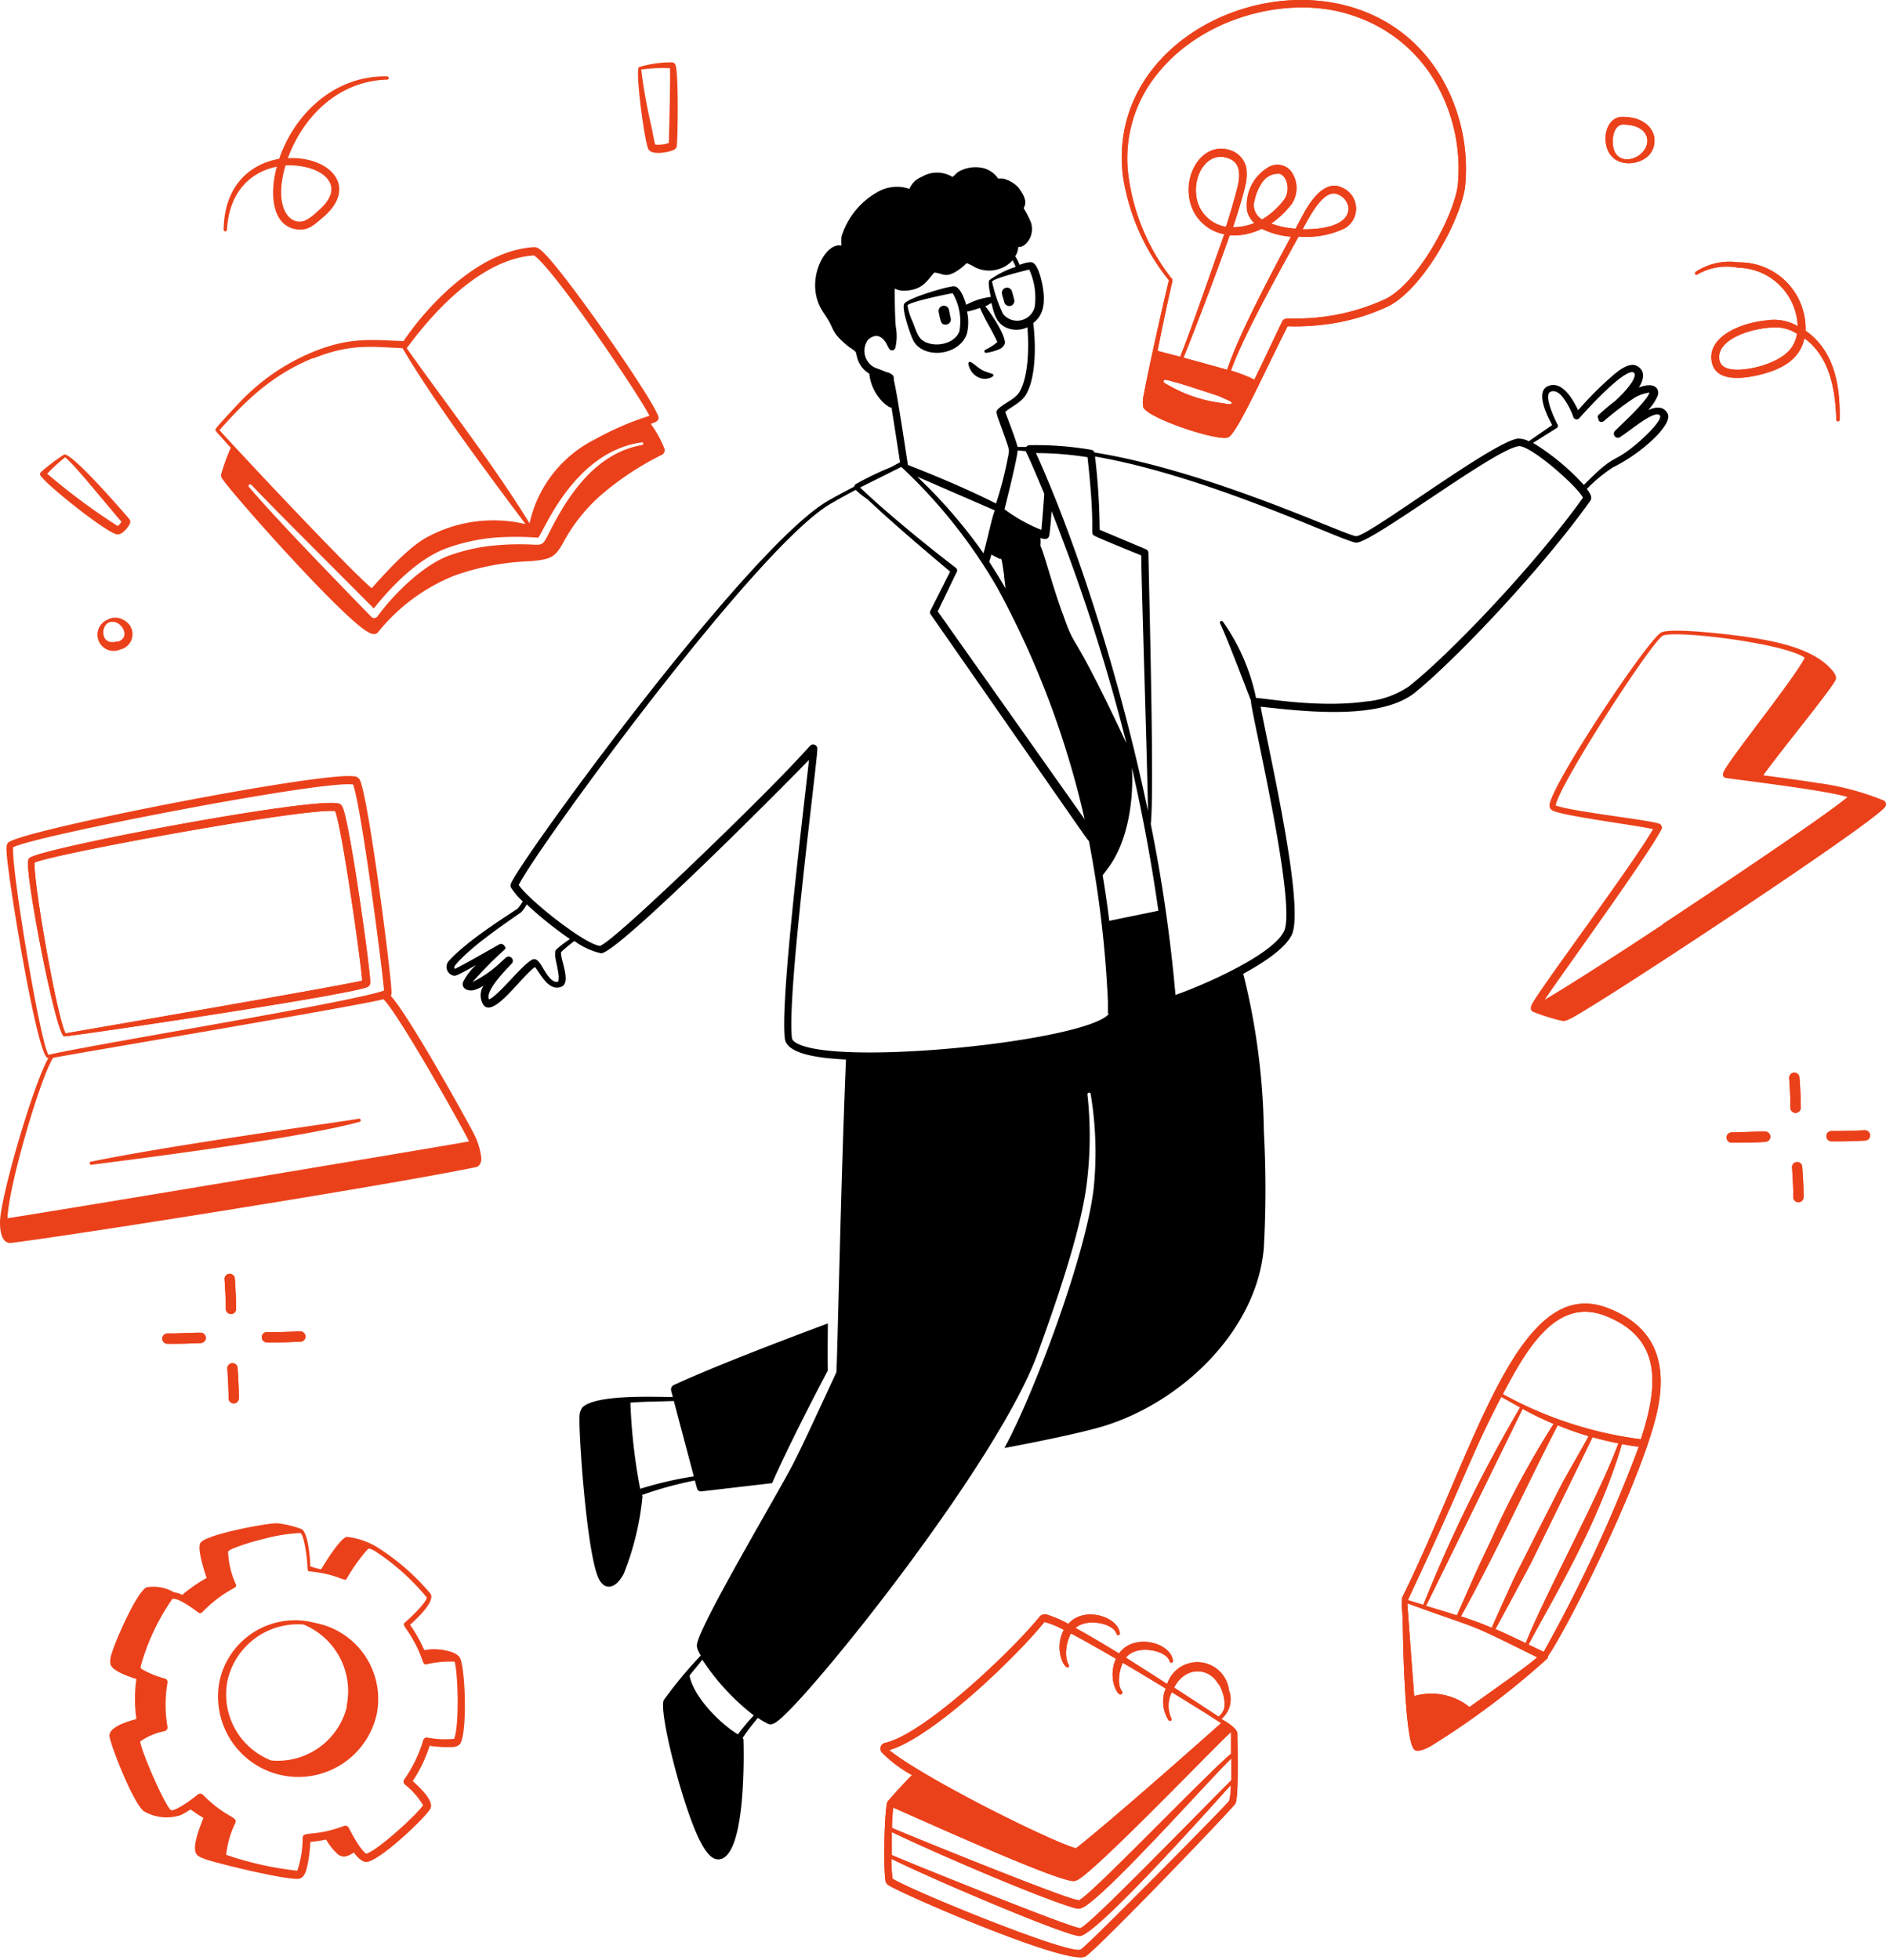 <svg xmlns="http://www.w3.org/2000/svg" width="595" height="618" fill="none"><path fill="#000" d="M202.614 471.416a118.208 118.208 0 0 1 16.605-4.549l.683 2.502a1.261 1.261 0 0 0 1.364.942l22.324-2.599c6.142-14.006 17.418-35.226 17.58-35.551-.162-5.296 0-9.748 0-14.817-12.77 4.744-36.394 13.745-48.742 19.497a1.591 1.591 0 0 0-.683 1.722s.228.812.52 1.982c-6.044 0-24.144-.877-28.498 3.25a5.062 5.062 0 0 0-.943 3.249c-.26 4.485 1.982 39.32 5.557 49.556 1.852 5.362 5.752 4.777 8.416-.357a88.687 88.687 0 0 0 5.882-24.144c0-.423-.098-.39-.065-.683zm-3.737-29.083c3.964-.325 5.199-.26 13.713-.52a10289.77 10289.77 0 0 0 6.304 23.754 116.538 116.538 0 0 0-16.93 3.932 177.526 177.526 0 0 1-3.087-27.166z"/><path fill="#000" d="M501.703 157.932c.812-1.138-.228-2.6-1.105-3.737a49.094 49.094 0 0 1 8.221-6.792 52.84 52.84 0 0 0 13.616-9.748c1.657-1.723 4.777-5.265 3.607-7.344-1.17-2.08-3.25-2.21-6.077-1.008a15.772 15.772 0 0 0 2.957-4.387c.91-2.534-1.234-4.582-5.881-2.697 1.689-2.697 2.079-5.524-.78-6.889-2.307-1.105-5.687 1.527-7.637 3.25a110.86 110.86 0 0 0-10.756 10.788c-2.047-4.289-5.296-9.229-9.358-7.669-4.062 1.56-.91 8.547 1.169 12.349l-7.376 5.101a6.863 6.863 0 0 0-3.64-.812c-8.383 1.43-46.891 30.741-50.79 30.741-2.99 0-45.689-20.472-82.604-26.387a1.228 1.228 0 0 0-1.007-.844 103.964 103.964 0 0 0-19.497-1.463 1.37 1.37 0 0 0-1.008.553h-2.729c-.65-2.632-3.055-8.709-3.9-11.049 2.21-1.917 5.264-2.892 6.857-5.979 2.924-5.719 2.794-15.663 1.982-22.032 3.672-2.795 3.769-7.279 2.925-11.86-.325-1.853-1.333-6.045-2.893-7.085-.877-.585-2.729 0-4.322.585-1.592-3.704-1.592-2.015-.942-3.51a6.232 6.232 0 0 0 .52-2.177c1.722.52 5.297-2.924 4.062-7.474a28.807 28.807 0 0 0-2.372-4.679c.455-1.105 1.43-2.437-1.625-6.5a9.75 9.75 0 0 0-4.907-2.859h-1.495a8.285 8.285 0 0 0-4.484-3.25 10.823 10.823 0 0 0-8.124 1.138c-.65.487-1.17 1.137-1.82 1.592a9.39 9.39 0 0 0-9.748 0 6.874 6.874 0 0 0-3.835 3.77 12.117 12.117 0 0 0-9.748.812 24.434 24.434 0 0 0-11.699 14.266 24.95 24.95 0 0 0 0 2.762h-.357c-4.875-.715-11.081 10.853-6.109 19.855.584 1.072 1.332 2.08 2.047 3.249 2.08 3.25 1.267 4.225 5.914 8.189 1.365 1.17 1.592 1.072 2.437 1.787.845.715.52.358 1.008 2.178a8.35 8.35 0 0 0 3.834 5.166 14.959 14.959 0 0 0 3.867 8.514 10.026 10.026 0 0 0 2.372 1.95c.239.135.506.213.78.227.975 6.045 2.177 13.908 2.697 17.255l-2.892 1.56a93.354 93.354 0 0 0-11.016 5.297 1.358 1.358 0 0 0-.552.812c-3.445 1.82-6.694 3.542-8.547 4.647-25.801 15.306-99.079 116.204-99.826 120.819a1.37 1.37 0 0 0 0 .812 21.174 21.174 0 0 0 3.802 4.517 12.544 12.544 0 0 1-1.625 2.307c-6.499 4.257-16.247 10.594-21.479 16.248a2.83 2.83 0 0 0-.256 3.962c.322.371.735.652 1.198.815.975.325 1.138.227 7.475-3.25a17.66 17.66 0 0 0-4.192 5.46c-.423 1.787 1.202 2.827 3.249 2.502a11.35 11.35 0 0 0 3.25-1.43 5.585 5.585 0 0 0 0 6.077c3.249 4.094 11.763-8.807 16.248-11.991 1.819 2.307 4.288 7.701 8.22 6.271 3.412-1.267-.325-8.774 0-10.951a38.412 38.412 0 0 1 4.225-3.509 22.522 22.522 0 0 0 8.416 3.867c5.362 0 61.319-56.477 65.576-60.994-1.527 14.363-9.229 76.007-7.604 87.998.748 5.426 13.778 6.206 19.27 6.499-1.657 38.994-2.762 98.071-3.055 98.689-8.611 18.555-10.951 23.624-13.843 29.246-5.264 10.073-27.426 47.248-29.928 55.697-.358 1.332-.39 1.852 1.007 4.322a135.805 135.805 0 0 0-11.633 14.006c-1.787 3.249 5.882 33.535 11.308 44.258 1.235 2.405 3.25 6.11 5.947 6.015 8.124-.295 8.091-29.476 7.864-37.633a1.037 1.037 0 0 0-.26-.682 64.654 64.654 0 0 1 4.809-6.304c1.034.712 2.12 1.34 3.25 1.884 1.105.488 2.34-.357 3.249-1.104 10.821-8.514 69.183-81.239 81.694-115.555 5.687-15.662 13.258-37.304 15.403-52.642a119.95 119.95 0 0 0 .358-29.246.519.519 0 1 1 1.039 0 111.619 111.619 0 0 1 .943 29.603c-2.405 21.285-19.205 65.641-28.174 81.954 7.734-1.43 23.462-4.549 31.066-6.824 25.346-7.702 48.743-30.676 50.79-56.477a334.52 334.52 0 0 0 0-36.493 215.114 215.114 0 0 0-6.499-49.751c6.889-3.737 13.193-8.124 15.241-12.153 4.387-8.611-7.214-58.167-9.749-72.075 13.876 1.527 37.5 4.289 48.516-4.322 12.608-10.139 39.839-38.67 55.47-60.604zM232.802 546.936c-5.849-3.542-14.038-11.958-15.273-18.555 1.333-1.69 2.73-3.249 4.03-5.004a72.458 72.458 0 0 0 16.247 17.58 66.136 66.136 0 0 0-5.004 5.979zm258.34-411.979a.785.785 0 0 0 .26-1.039c-1.138-2.113-4.55-9.554-2.177-10.399 1.364-.52 2.567.325 3.574 1.462a22.073 22.073 0 0 1 3.542 6.499 1.104 1.104 0 0 0 1.917.358c3.25-3.607 10.854-11.828 15.143-14.038 3.25-1.69 4.03 1.43-3.932 8.709a68.296 68.296 0 0 0-5.264 4.452.75.75 0 0 0-.144.438c0 .158.052.311.144.439 0 .845.682 1.787 1.852.91a85.734 85.734 0 0 1 8.936-6.857 11.715 11.715 0 0 1 5.395-2.08c-.975 2.99-10.041 11.114-10.821 12.024a1.27 1.27 0 0 0-.42.863c-.019.331.089.658.306.909a1.264 1.264 0 0 0 1.771.145c3.607-2.34 9.911-7.799 12.088-6.986 2.178.812-4.289 6.856-5.914 8.286-9.326 8.091-6.921 2.892-17.71 13.875a74.71 74.71 0 0 0-16.02-13.258l7.474-4.712zM349.949 290.384a334.028 334.028 0 0 0-2.08-14.363l1.397-1.853c6.499-8.351 8.449-21.642 7.832-32.073a549.414 549.414 0 0 1 8.351 45.104l-15.5 3.185zm-48.321-111.265c-8.547-6.499-22.292-17.71-30.286-25.379l12.998-6.499a165.196 165.196 0 0 1 30.318 38.15 283.889 283.889 0 0 1 27.524 72.952L295.844 192.8l6.044-12.544c.081-.193.097-.406.051-.609a.993.993 0 0 0-.311-.528zm21.967-36.85c.195.357 2.437 5.134 5.849 13.486 0 .357-.617 8.481-.91 11.341a50.569 50.569 0 0 1-11.633-6.5c.715-2.827 3.932-15.662 4.159-18.555l2.535.228zm-11.536 34.9c.227-.585.455-1.365.715-2.275l2.177 1.138c1.235.812.747-1.657 1.852 5.492 0 1.202.325 2.534.39 3.997-1.495-2.698-3.347-5.59-5.102-8.352h-.032zm-1.82-2.729a161.014 161.014 0 0 0-20.862-24.112l24.469 10.626c-.942 2.242-2.307 9.099-3.574 13.486h-.033zm24.989 19.042c-3.249-8.871-5.752-18.782-6.986-21.382.073-.811.073-1.627 0-2.437a5.47 5.47 0 0 0 1.462.325 1.301 1.301 0 0 0 1.3-1.105c.26-1.073.682-6.499.747-7.702a592.191 592.191 0 0 1 23.624 73.213c-18.36-39.06-15.533-27.751-20.114-40.912h-.033zm26.874 62.034c-7.409-35.518-20.44-79.809-35.258-112.63 5.444.003 10.876.438 16.248 1.3 2.762 24.697.455 23.852 2.307 24.827 1.852.975 12.998 5.459 14.656 6.141-.163 2.503 2.177 74.058 2.079 80.362h-.032zM324.7 85.012a21.245 21.245 0 0 1 1.722 11.828 5.716 5.716 0 0 1-9.976 2.177 46.787 46.787 0 0 1-3.477-10.236c.877-1.137 10.236-3.412 11.731-3.77zm-44.714 32.495a36.922 36.922 0 0 0-3.64-1.429 5.89 5.89 0 0 1-3.433-3.879 5.887 5.887 0 0 1 .964-5.09c2.047-1.722 3.899-1.625 5.589.942 1.072 1.982 1.04 2.145 1.527 2.34a1.077 1.077 0 0 0 1.462-.683c.482-2.033.558-4.142.228-6.206-.39-2.242-.455-12.186-.39-12.511a5.98 5.98 0 0 0 3.087.682c5.882-.227 7.052-3.25 9.391-5.719 2.697.26 3.25 1.56 6.304 0a17.977 17.977 0 0 0 3.9-2.99c.934.383 1.836.84 2.697 1.365a10.103 10.103 0 0 0 11.796-2.242c.357.683.682 1.365.975 2.08a28.2 28.2 0 0 0-8.319 4.192c-.553.682.26 4.387.455 5.264a22.007 22.007 0 0 0-7.767 2.502c-.487-1.69-1.559-4.842-3.249-5.719a2.668 2.668 0 0 0-1.56 0c-2.925.455-13.421 3.607-14.688 5.33-1.105 1.202 2.047 10.495 3.022 12.023 3.737 5.784 14.688 4.094 16.735-2.665a15.791 15.791 0 0 0 0-6.889c.943 0 3.77-1.007 4.095-1.105 2.242 5.037 2.892 5.329 5.491 10.756-.357.293-.942.78-1.429 1.105-2.308 1.527-2.795 1.267-2.665 1.917a.555.555 0 0 0 .617.39 15.856 15.856 0 0 0 3.965-1.105 3.253 3.253 0 0 0 1.755-1.559c.91-2.048-4.127-9.75-6.11-12.056.39 0 1.3-.65 1.983-1.008.91 3.64 1.527 6.499 5.037 7.929a8.075 8.075 0 0 0 3.179.513 8.074 8.074 0 0 0 3.125-.773c.52 5.72.422 15.013-2.308 20.083-1.397 2.632-4.841 3.639-7.051 5.816-.65.618-.228 1.495 0 2.437 3.607 10.042 3.672 10.009 3.477 11.309a116.336 116.336 0 0 1-3.997 15.923c-.812-.358-9.944-5.2-27.816-12.154-.553-3.672-3.51-23.266-4.452-26.873.065-1.268-.098-1.56-1.982-2.405v.162zm22.747-13.258c-1.04 3.542-5.947 5.069-9.457 4.095-3.509-.975-3.737-2.763-5.394-6.987a18.348 18.348 0 0 1-1.592-5.102c1.072-1.17 12.803-3.574 14.265-3.802a17.545 17.545 0 0 1 2.178 11.634v.162zM175.578 299.352c-1.235 1.203.422 5.135.682 8.547 0 .292 0 1.56-.195 1.657-1.787.585-3.445-2.112-4.452-3.737-1.007-1.625-2.015-3.834-3.607-3.25-3.249 1.528-10.788 11.536-13.746 12.576-1.494-2.859 7.053-11.016 7.345-11.471a1.335 1.335 0 0 0-.532-1.871 1.348 1.348 0 0 0-.703-.143c-.585 0-.975.52-1.885 1.332a37.655 37.655 0 0 1-9.391 6.694 115.02 115.02 0 0 1 10.041-10.171c.176-.181.299-.406.358-.65 0 0-.683-1.722-2.015-1.04-1.885 1.04-11.049 6.337-13.94 7.702-.39-.26-.163-.65 0-1.04 4.581-5.622 14.655-12.446 20.829-16.768a9.923 9.923 0 0 0 1.787-2.535 119.526 119.526 0 0 0 13.648 10.951 38.027 38.027 0 0 0-4.224 3.217zm75.617 29.539c-.715-.455-1.235-.877-1.333-1.462-1.787-13.259 8.157-88.388 7.994-91.345a1.297 1.297 0 0 0-.392-.931 1.311 1.311 0 0 0-.94-.369c-1.657 0 1.267 0-40.131 39.644-2.73 2.567-23.593 22.52-27.07 23.852-4.777-.357-22.747-14.688-25.671-19.205 5.654-11.438 74.219-105.545 97.941-119.941 1.82-1.105 4.94-2.827 8.352-4.647a28.673 28.673 0 0 0 3.802 3.022c7.539 7.149 18.035 16.053 25.996 22.747l-6.207 12.316a1.074 1.074 0 0 0 0 1.072c50.401 72.303 49.654 71.491 49.978 71.491a350.206 350.206 0 0 1 6.012 50.628c0 4.582 0 4.192.195 3.867.195-.325 0 .227 0 .227-7.864 8.579-85.691 16.573-98.526 9.034zM430.83 221.233c-14.72 2.047-31.358-1.007-34.575-1.137a64.056 64.056 0 0 0-10.464-24.079.509.509 0 0 0-.322-.201.525.525 0 0 0-.598.376.52.52 0 0 0 .043.377c1.885 3.834 8.189 20.375 9.748 24.404-.487 1.56 14.688 64.309 10.399 72.758-3.834 7.636-26.159 17.255-34.218 20.017a486.762 486.762 0 0 0-7.799-53.878c1.105-9.358-.325-64.991-.747-85.56a1.262 1.262 0 0 0-.78-1.105l-14.59-6.142a211.657 211.657 0 0 0-1.463-23.104c36.428 6.304 78.867 27.133 82.409 27.166 5.134 0 43.284-29.246 51.18-30.416 3.51-.552 18.588 12.608 20.343 16.248-15.403 21.512-42.472 49.783-55.015 59.564a28.464 28.464 0 0 1-13.551 4.712z"/><path fill="#EB411B" d="M368.764 88.391c-4.257 17.84-7.376 32.983-7.896 36.005a9.716 9.716 0 0 0-.195 4.03c1.722 3.672 23.981 10.918 26.808 9.488 2.828-1.429 10.172-17.97 18.718-35.03a75.112 75.112 0 0 0 15.63-1.137 66.286 66.286 0 0 0 15.728-4.972c10.984-5.07 23.007-26.776 24.632-37.695a57.258 57.258 0 0 0-7.182-34.152C427.743-22.354 347.772 3.09 354.271 55.603a68.959 68.959 0 0 0 14.493 32.788zm19.822 38.702c0 .52-.585.455-3.249 0a44.593 44.593 0 0 1-15.566-4.971c-2.274-1.235-2.892-1.495-2.664-2.048.227-.552.715-.357 4.224.618.325 0 10.399 3.249 13.291 4.257 3.737 1.69 3.964 1.69 3.964 2.144zm-.585-52.87c3.469.18 6.927-.536 10.042-2.08a25.79 25.79 0 0 0 9.228 2.503c-5.459 10.17-16.54 30.903-20.115 41.951l-13.778-3.802c3.25-7.993 10.431-26.71 14.558-38.572h.065zm-1.137-2.697a11.2 11.2 0 0 1-6.372-3.279 11.204 11.204 0 0 1-3.084-6.47c-.91-6.499 3.249-13.778 9.521-12.055 3.932 1.072 4.419 4.191 3.737 8.123-.585 2.86-2.697 10.042-3.867 13.551l.065.13zm8.839-7.799a15.108 15.108 0 0 1 2.34-5.946 6.04 6.04 0 0 1 5.654-2.99c2.404.715 3.444 5.264 1.462 8.124a24.806 24.806 0 0 1-6.987 6.304 5.294 5.294 0 0 1-2.534-5.492h.065zm-29.864-41.302C380.397 4.91 407.791-2.044 427.581 5.17a46.862 46.862 0 0 1 25.444 21.025 54.626 54.626 0 0 1 6.857 32.495c-1.495 10.106-12.999 31.099-23.105 35.745a66.586 66.586 0 0 1-29.473 5.98c-1.105 0-2.275 0-2.697.78-1.918 3.899-5.427 11.438-8.872 18.522a49.479 49.479 0 0 0-7.376-2.86c3.769-10.788 15.663-31.975 21.317-42.244a28.6 28.6 0 0 0 14.298-2.47 7.19 7.19 0 0 0 3.829-6.695 7.185 7.185 0 0 0-4.446-6.302c-5.037-2.47-9.554 3.444-12.186 8.416-.715 1.3-1.528 2.827-2.437 4.549a28.496 28.496 0 0 1-7.702-1.592 29.694 29.694 0 0 0 6.499-6.24 9.006 9.006 0 0 0-.325-10.399 5.555 5.555 0 0 0-7.279-1.006 13.877 13.877 0 0 0-6.499 13.583 7.467 7.467 0 0 0 2.307 3.867 17.085 17.085 0 0 1-6.726 1.3c1.3-3.835 3.412-10.756 3.964-13.584a14.92 14.92 0 0 0 .228-4.906 7.411 7.411 0 0 0-5.492-5.882c-7.896-2.242-13.713 6.499-12.576 14.655a13.672 13.672 0 0 0 3.578 7.819 13.676 13.676 0 0 0 7.536 4.14c-4.16 11.698-10.659 30.578-13.908 38.637l-7.149-1.852c4.581-23.007 5.134-22.455 4.484-22.747a66.903 66.903 0 0 1-13.681-32.496 42.227 42.227 0 0 1 9.846-32.983zm45.104 49.881c2.275-4.127 6.824-13.16 11.244-10.951a5.23 5.23 0 0 1 3.249 4.322c-.065 5.72-8.968 6.726-14.623 6.629h.13zm124.393 14.33a18.554 18.554 0 0 1 12.998-2.21 19.172 19.172 0 0 1 13.072 5.472 19.152 19.152 0 0 1 5.74 12.954 14.81 14.81 0 0 0-9.745-1.82c-8.157.715-18.815 5.134-17.385 12.998 1.169 6.499 9.748 5.622 16.247 3.867 6.499-1.755 11.663-4.939 12.999-11.211 7.893 5.752 9.748 15.826 10.073 25.672 0 .137.053.27.154.367a.512.512 0 0 0 .732 0 .507.507 0 0 0 .154-.367c.225-11.016-1.755-21.805-10.759-28.076a20.879 20.879 0 0 0-1.412-8.263 20.886 20.886 0 0 0-4.549-7.039 20.876 20.876 0 0 0-15.191-6.243 19.498 19.498 0 0 0-12.998 2.665c-1.202.585-.65 1.462-.13 1.234zm29.636 23.3c-3.672 4.809-14.07 7.311-18.88 6.499-1.787-.293-3.249-1.04-3.639-2.892-1.17-6.499 10.041-10.041 16.735-10.269a12.425 12.425 0 0 1 7.734 1.982 10.216 10.216 0 0 1-1.95 4.68zm-44.519-61.287c3.477-4.29 1.138-11.763-8.579-11.796-3.769 0-5.589 3.835-5.329 7.507.585 8.741 10.431 8.481 13.908 4.29zm-11.633-4.452c0-2.144 1.007-4.939 3.249-4.906 5.232 0 7.637 2.437 7.637 5.134-.13 6.141-11.309 9.326-10.886-.228zM507.488 412.6c-28.564-11.406-41.822 43.804-65.154 91.248-.149 1.993-.082 4 .195 5.979 0 4.972.552 37.89 3.444 41.627.78 1.495 4.062 0 5.59-.943a254.761 254.761 0 0 0 36.525-27.426c.097-.111.167-.238.214-.379.043-.141.059-.287.046-.433 6.044-8.612 28.693-53.455 34.185-75.942 3.834-15.923.032-27.784-15.045-33.731zm10.203 41.27a122.51 122.51 0 0 1-43.576-14.233c7.604-14.396 16.995-30.806 32.495-24.632 17.255 6.857 16.898 21.057 11.081 38.767v.098zm-54.072 84.488c-1-.836-2.088-1.557-3.25-2.145a19.497 19.497 0 0 0-14.201-1.364c-.324-3.867-2.177-29.019-2.177-29.246 24.339 8.903 16.833 5.036 40.945 17.027-2.535 2.405-12.056 9.066-21.317 15.663v.065zm16.767-94.042a108.89 108.89 0 0 0 9.749 4.712 283.844 283.844 0 0 0-19.692 36.59c-5.46 11.406-5.265 11.341-10.821 23.787-3.25-1.04-6.5-2.015-9.749-2.99 3.509-6.987 28.466-58.07 30.513-62.164v.065zm-19.497 65.414c10.561-18.945 21.317-42.505 30.546-60.28 3.249 1.365 6.499 2.47 9.748 3.445-1.722 3.249-6.759 11.893-8.091 14.395-1.332 2.503-14.688 28.824-15.63 30.839-1.495 3.249-5.59 12.315-6.857 15.208-3.314-1.463-6.499-2.568-9.846-3.672l.13.065zm10.886 4.029c1.982-3.607 10.139-18.75 11.146-20.7 1.527-3.022 18.555-37.825 19.497-39.839 2.99.845 6.142 1.56 8.157 1.949-5.947 16.248-23.072 47.541-29.246 62.977-5.622-2.632-6.889-3.282-9.684-4.452l.13.065zm1.982-73.18 5.817 3.25a463.548 463.548 0 0 0-30.546 62.261l-4.874-1.495c18.88-40.229 19.757-45.494 29.473-64.081l.13.065zm13.388 80.394-4.907-2.34c5.297-10.398 21.87-37.077 29.441-63.236 1.82.325 3.607.617 5.33.845a471.306 471.306 0 0 1-29.994 64.666l.13.065zm-101.808 21.09a8.03 8.03 0 0 0 2.372-9.067 10.039 10.039 0 0 0-8.969-8.776 10.04 10.04 0 0 0-10.528 6.827c-4.16-2.698-8.677-5.557-12.999-8.287 3.25-4.322 12.804-2.404 13.778 1.138a.529.529 0 0 0 .601.439.54.54 0 0 0 .345-.209.534.534 0 0 0 .094-.393c-.487-5.654-12.25-8.969-16.995-2.307-4.192-2.567-9.391-5.687-13.745-8.059 3.737-3.25 12.088-1.43 12.998 1.95a.52.52 0 0 0 1.007-.195c-.422-5.264-11.308-8.807-16.248-3.022a36.883 36.883 0 0 0-6.499-2.86 2.306 2.306 0 0 0-2.469.455c-8.222 10.236-35.941 36.817-48.744 39.905a1.854 1.854 0 0 0-1.17 2.989 40.415 40.415 0 0 0 9.554 7.182c-3.249 3.249-5.784 6.174-7.669 8.286-.975 1.04-1.495 20.927-.65 25.317.125.425.404.798.78 1.04 4.095 2.794 56.835 25.606 62.229 22.552 3.607-2.05 46.664-46.862 47.346-48.227 1.04-2.144.683-16.442.618-22.162-.26-1.722-3.477-3.574-5.037-4.516zm-103.986 42.929v-7.249c13.486 6.499 44.356 19.757 56.055 23.461 2.989.975 3.249.845 4.809 0 8.936-5.719 40.49-41.269 46.274-46.696v6.857c-17.548 17.583-47.346 48.389-47.899 46.634-3.217-.195-56.444-21.707-59.239-23.007zm103.173-53.88a13.011 13.011 0 0 1 1.82 6.499 4.745 4.745 0 0 1-1.917 3.737c-2.73-1.82-7.897-5.2-14.006-9.164 3.347-6.597 10.789-6.694 13.973-1.072h.13zm-103.985 20.797c13.843-4.095 40.132-29.441 48.97-40.425a28.345 28.345 0 0 1 6.11 2.502c-3.25 6.045.227 12.674 1.462 11.731.682-.52-.553-.715-.748-3.899a13.367 13.367 0 0 1 1.528-6.694c4.484 2.339 9.748 5.394 14.2 7.961-2.729 6.077.553 12.089 1.69 11.211 1.137-.877-.52-.682-.715-3.867a13.678 13.678 0 0 1 1.17-6.076 881.458 881.458 0 0 1 13.551 8.123 10.943 10.943 0 0 0-.767 5.116 10.93 10.93 0 0 0 1.677 4.893.535.535 0 0 0 .352.203.521.521 0 0 0 .395-.106.486.486 0 0 0 .135-.157.532.532 0 0 0-.038-.59 9.51 9.51 0 0 1 .163-8.189c7.571 4.615 13.681 8.482 15.565 9.749-.357.325-34.25 30.481-45.786 39.452-7.571-1.985-47.314-21.71-58.914-30.938zm1.234 18.1c14.721 6.499 48.159 21.577 55.86 23.042 1.333.26 1.853.355 4.387-1.66 10.821-8.674 46.014-45.494 46.339-45.104a.894.894 0 0 1 0 .292v6.5c-7.247 5.816-47.541 48.125-48.191 46.111-3.25 0-56.055-21.542-58.752-22.747-.065-1.365.227-5.004.357-6.434zm59.175 44.779c-3.25 1.855-52.74-18.263-59.37-22.357a50.077 50.077 0 0 1-.357-6.239c14.233 7.019 55.632 24.501 59.434 24.342 5.557-.296 44.844-44.522 47.639-47.609a21.187 21.187 0 0 1-.488 4.939c-.552 1.072-44.713 45.724-46.858 46.924zM71.721 431.609c.227 3.477.39 6.499.39 9.326 0 .431.171.845.476 1.148a1.62 1.62 0 0 0 2.297 0 1.62 1.62 0 0 0 .477-1.148c0-3.022-.163-6.011-.39-9.553a1.631 1.631 0 0 0-2.855-.956 1.633 1.633 0 0 0-.395 1.183zm495.136-65.153c-.213.013-.42.068-.615.16-.189.094-.36.224-.496.387a1.535 1.535 0 0 0-.313.547 1.613 1.613 0 0 0-.071.628c.195 2.99.39 6.207.39 9.326 0 .431.171.845.479 1.148.301.306.715.477 1.146.477.431 0 .845-.171 1.146-.477.307-.303.479-.717.479-1.148 0-3.249-.195-6.499-.426-9.554a1.58 1.58 0 0 0-.543-1.11 1.573 1.573 0 0 0-.55-.311 1.577 1.577 0 0 0-.626-.073zM63.305 423.518c.43 0 .844-.171 1.148-.477a1.62 1.62 0 0 0 0-2.296 1.619 1.619 0 0 0-1.148-.477c-3.932 0-7.214.293-10.464.228a1.66 1.66 0 0 0-1.657 1.625 1.621 1.621 0 0 0 1.625 1.624c3.347.065 7.019-.065 10.496-.227zm493.478-66.681c-3.899 0-7.181.227-10.463.26-.431 0-.845.171-1.148.477a1.617 1.617 0 0 0 0 2.296c.303.306.717.477 1.148.477 3.509 0 7.149 0 10.658-.26a1.643 1.643 0 0 0 1.121-.545c.285-.322.431-.747.407-1.178a1.624 1.624 0 0 0-1.723-1.527zm-485.94 46.599c.196 2.989.39 6.206.39 9.326a1.66 1.66 0 0 0 1.625 1.625 1.62 1.62 0 0 0 1.149-.477 1.62 1.62 0 0 0 .476-1.148c0-3.25-.195-6.499-.39-9.554a1.628 1.628 0 0 0-3.25.228zm497.278-54.105c0-3.25-.195-6.5-.419-9.554a1.636 1.636 0 0 0-.556-1.116 1.633 1.633 0 0 0-2.298.16 1.642 1.642 0 0 0-.396 1.183c.195 2.99.39 6.207.39 9.327 0 .43.172.844.479 1.148.301.306.715.476 1.146.476.431 0 .851-.17 1.158-.474a1.63 1.63 0 0 0 .496-1.15zM94.825 423.095a1.626 1.626 0 0 0 1.56-1.689 1.695 1.695 0 0 0-.539-1.113 1.704 1.704 0 0 0-1.15-.447c-3.933.162-7.215.292-10.497.227a1.62 1.62 0 0 0-1.149.477 1.621 1.621 0 0 0 0 2.296 1.62 1.62 0 0 0 1.15.477c3.476.065 7.116-.065 10.625-.228zm493.479-66.68c-3.25.162-6.86.259-10.464.259a1.668 1.668 0 0 0-.632.103 1.68 1.68 0 0 0-.537.339 1.628 1.628 0 0 0-.491 1.151c0 .433.172.85.479 1.161.301.309.715.488 1.146.496 3.704 0 6.694 0 10.629-.26a1.62 1.62 0 0 0 .614-.149 1.58 1.58 0 0 0 .514-.373c.148-.157.26-.339.331-.542.077-.2.107-.412.101-.626a1.73 1.73 0 0 0-.55-1.102 1.688 1.688 0 0 0-1.14-.457zM20.15 326.811c.423.325 92.06-13.258 95.992-15.663.218-.159.392-.371.506-.614a1.6 1.6 0 0 0 .144-.783c0-4.192-5.491-43.544-8.124-53.358-.325-1.202-.649-2.404-1.397-2.827-4.972-2.989-92.58 13.518-97.812 16.898a1.172 1.172 0 0 0-.552.78c-1.105 3.932 8.416 53.617 11.243 55.567zm-9.26-54.787c6.238-2.827 85.755-17.386 94.854-16.248 2.21 5.687 8.124 47.346 8.514 53.455-4.517 1.332-92.873 16.508-93.198 16.573-.325.065-.357.455-1.04-1.593-2.86-8.578-9.293-44.843-9.13-52.187z"/><path fill="#EB411B" d="M368.764 88.391c-4.257 17.84-7.377 32.983-7.897 36.005a9.75 9.75 0 0 0-.195 4.03c1.723 3.672 23.982 10.918 26.809 9.488 2.827-1.429 10.171-17.97 18.718-35.03a75.117 75.117 0 0 0 15.63-1.137 66.286 66.286 0 0 0 15.728-4.972C448.54 91.705 460.564 70 462.188 59.08a57.25 57.25 0 0 0-7.181-34.152C427.743-22.354 347.772 3.09 354.271 55.603a68.95 68.95 0 0 0 14.493 32.788zm19.822 38.702c0 .52-.585.455-3.25 0a44.588 44.588 0 0 1-15.565-4.971c-2.275-1.235-2.892-1.495-2.664-2.048.227-.552.714-.357 4.224.618.325 0 10.398 3.249 13.291 4.257 3.737 1.69 3.964 1.69 3.964 2.144zm-.585-52.87c3.469.18 6.927-.536 10.041-2.08a25.795 25.795 0 0 0 9.229 2.503c-5.459 10.17-16.54 30.903-20.115 41.951l-13.778-3.802c3.25-7.993 10.431-26.71 14.558-38.572h.065zm-1.137-2.697a11.2 11.2 0 0 1-6.372-3.279 11.204 11.204 0 0 1-3.084-6.47c-.91-6.499 3.249-13.778 9.521-12.055 3.932 1.072 4.419 4.191 3.737 8.123-.585 2.86-2.697 10.042-3.867 13.551l.065.13zm8.839-7.799a15.106 15.106 0 0 1 2.339-5.946 6.05 6.05 0 0 1 5.654-2.99c2.405.715 3.445 5.264 1.463 8.124a24.806 24.806 0 0 1-6.987 6.304 5.294 5.294 0 0 1-2.534-5.492h.065zm-29.864-41.302C380.397 4.91 407.791-2.044 427.581 5.17a46.866 46.866 0 0 1 25.444 21.025 54.618 54.618 0 0 1 6.856 32.495c-1.494 10.106-12.998 31.099-23.104 35.745a66.586 66.586 0 0 1-29.473 5.98c-1.105 0-2.275 0-2.698.78-1.917 3.899-5.426 11.438-8.871 18.522a49.521 49.521 0 0 0-7.376-2.86c3.769-10.788 15.662-31.975 21.317-42.244a28.6 28.6 0 0 0 14.298-2.47 7.19 7.19 0 0 0 3.829-6.696 7.182 7.182 0 0 0-4.447-6.302c-5.036-2.47-9.553 3.445-12.185 8.417-.715 1.3-1.528 2.827-2.438 4.549a28.497 28.497 0 0 1-7.701-1.592 29.694 29.694 0 0 0 6.499-6.24 9.006 9.006 0 0 0-.325-10.399 5.558 5.558 0 0 0-7.279-1.006 13.873 13.873 0 0 0-6.499 13.583 7.467 7.467 0 0 0 2.307 3.867 17.086 17.086 0 0 1-6.727 1.3c1.3-3.835 3.413-10.756 3.965-13.584a14.92 14.92 0 0 0 .227-4.906 7.402 7.402 0 0 0-1.879-3.752 7.4 7.4 0 0 0-3.612-2.13c-7.897-2.242-13.713 6.499-12.576 14.655a13.677 13.677 0 0 0 11.113 11.959c-4.159 11.698-10.658 30.578-13.908 38.637l-7.149-1.852c4.582-23.007 5.135-22.455 4.485-22.747a66.894 66.894 0 0 1-13.681-32.496 42.227 42.227 0 0 1 9.846-32.983zm45.104 49.881c2.275-4.127 6.824-13.16 11.243-10.951a5.228 5.228 0 0 1 3.25 4.322c-.065 5.72-8.969 6.726-14.623 6.629h.13zm124.393 14.33a18.553 18.553 0 0 1 12.998-2.21 19.174 19.174 0 0 1 13.072 5.472 19.152 19.152 0 0 1 5.74 12.954 14.811 14.811 0 0 0-9.746-1.82c-8.156.715-18.814 5.134-17.385 12.998 1.17 6.499 9.749 5.622 16.248 3.867 6.499-1.755 11.663-4.939 12.998-11.211 7.894 5.752 9.749 15.826 10.074 25.672 0 .137.053.27.154.367a.512.512 0 0 0 .732 0 .507.507 0 0 0 .154-.367c.224-11.016-1.755-21.805-10.759-28.076a20.874 20.874 0 0 0-5.962-15.302 20.86 20.86 0 0 0-15.19-6.243 19.498 19.498 0 0 0-12.998 2.665c-1.202.585-.65 1.462-.13 1.234zm29.636 23.3c-3.672 4.809-14.071 7.311-18.88 6.499-1.787-.293-3.25-1.04-3.639-2.892-1.17-6.499 10.041-10.041 16.735-10.269a12.425 12.425 0 0 1 7.734 1.982 10.226 10.226 0 0 1-1.95 4.68zm-44.519-61.287c3.477-4.29 1.137-11.763-8.579-11.796-3.769 0-5.589 3.835-5.329 7.507.585 8.741 10.431 8.481 13.908 4.29zm-11.633-4.452c0-2.144 1.007-4.939 3.249-4.906 5.232 0 7.637 2.437 7.637 5.134-.13 6.141-11.309 9.326-10.886-.228zM507.487 412.6c-28.563-11.406-41.821 43.804-65.153 91.248-.149 1.993-.082 4 .195 5.979 0 4.972.552 37.89 3.444 41.627.78 1.495 4.062 0 5.589-.943a254.706 254.706 0 0 0 36.525-27.426 1.063 1.063 0 0 0 .26-.812c6.045-8.612 28.694-53.455 34.186-75.942 3.834-15.923.032-27.784-15.046-33.731zm10.204 41.27a122.52 122.52 0 0 1-43.577-14.233c7.604-14.396 16.996-30.806 32.496-24.632 17.255 6.857 16.898 21.057 11.081 38.767v.098zm-54.073 84.488a17.112 17.112 0 0 0-3.249-2.145 19.498 19.498 0 0 0-14.201-1.364c-.325-3.867-2.177-29.019-2.177-29.246 24.339 8.903 16.833 5.036 40.944 17.027-2.534 2.405-12.055 9.066-21.317 15.663v.065zm16.768-94.042a108.758 108.758 0 0 0 9.749 4.712 283.973 283.973 0 0 0-19.693 36.59c-5.459 11.406-5.264 11.341-10.821 23.787-3.249-1.04-6.499-2.015-9.748-2.99 3.509-6.987 28.466-58.07 30.513-62.164v.065zm-19.497 65.414c10.561-18.945 21.317-42.505 30.546-60.28 3.249 1.365 6.499 2.47 9.748 3.445-1.722 3.249-6.759 11.893-8.091 14.395-1.333 2.503-14.688 28.824-15.631 30.839-1.494 3.249-5.589 12.315-6.856 15.208-3.315-1.463-6.499-2.568-9.846-3.672l.13.065zm10.886 4.029c1.982-3.607 10.138-18.75 11.146-20.7 1.527-3.022 18.555-37.825 19.497-39.839 2.99.845 6.142 1.56 8.156 1.949-5.946 16.248-23.071 47.541-29.246 62.977-5.621-2.632-6.889-3.282-9.683-4.452l.13.065zm1.982-73.18 5.817 3.25a463.428 463.428 0 0 0-30.546 62.261l-4.875-1.495c18.88-40.229 19.758-45.494 29.474-64.081l.13.065zm13.388 80.394-4.907-2.34c5.297-10.398 21.87-37.077 29.441-63.236a120.6 120.6 0 0 0 5.329.845 471.182 471.182 0 0 1-29.993 64.666l.13.065zm-101.809 21.09a8.03 8.03 0 0 0 2.373-9.067 10.034 10.034 0 0 0-8.969-8.776 10.04 10.04 0 0 0-10.529 6.827c-4.159-2.698-8.676-5.557-12.998-8.287 3.25-4.322 12.803-2.404 13.778 1.138a.529.529 0 0 0 .601.439.543.543 0 0 0 .345-.209.54.54 0 0 0 .094-.393c-.487-5.654-12.251-8.969-16.995-2.307-4.192-2.567-9.391-5.687-13.746-8.059 3.737-3.25 12.089-1.43 12.999 1.95a.522.522 0 0 0 .584.33.521.521 0 0 0 .423-.525c-.423-5.264-11.309-8.807-16.248-3.022a36.883 36.883 0 0 0-6.499-2.86 2.306 2.306 0 0 0-2.47.455c-8.221 10.236-35.94 36.817-48.743 39.905a1.857 1.857 0 0 0-1.557 2.109c.052.322.184.626.387.88a40.415 40.415 0 0 0 9.554 7.182c-3.25 3.249-5.784 6.174-7.669 8.286-.975 1.04-1.495 20.927-.65 25.317.125.425.404.798.78 1.04 4.094 2.794 56.835 25.606 62.229 22.552 3.607-2.05 46.664-46.862 47.346-48.227 1.04-2.144.682-16.442.617-22.162-.26-1.722-3.477-3.574-5.037-4.516zm-103.985 42.929v-7.249c13.485 6.499 44.356 19.757 56.055 23.461 2.989.975 3.249.845 4.809 0 8.936-5.719 40.489-41.269 46.274-46.696v6.857c-17.548 17.583-47.346 48.389-47.899 46.634-3.217-.195-56.445-21.707-59.239-23.007zm103.173-53.88a13.011 13.011 0 0 1 1.82 6.499 4.745 4.745 0 0 1-1.917 3.737c-2.73-1.82-7.897-5.2-14.006-9.164 3.347-6.597 10.789-6.694 13.973-1.072h.13zm-103.986 20.797c13.843-4.095 40.132-29.441 48.971-40.425a28.316 28.316 0 0 1 6.109 2.502c-3.249 6.045.228 12.674 1.463 11.731.682-.52-.553-.715-.748-3.899a13.356 13.356 0 0 1 1.528-6.694c4.484 2.339 9.748 5.394 14.2 7.961-2.73 6.077.552 12.089 1.69 11.211 1.137-.877-.52-.682-.715-3.867a13.664 13.664 0 0 1 1.17-6.076 876.5 876.5 0 0 1 13.55 8.123 10.955 10.955 0 0 0-.766 5.116c.16 1.741.734 3.42 1.676 4.893a.548.548 0 0 0 .157.138.541.541 0 0 0 .591-.041.499.499 0 0 0 .135-.157.533.533 0 0 0-.038-.59 9.526 9.526 0 0 1-.845-4.113 9.48 9.48 0 0 1 1.008-4.076c7.571 4.615 13.68 8.482 15.565 9.749-.357.325-34.25 30.481-45.786 39.452-7.572-1.985-47.314-21.71-58.915-30.938zm1.235 18.1c14.721 6.499 48.159 21.577 55.86 23.042 1.332.26 1.852.355 4.387-1.66 10.821-8.674 46.014-45.494 46.339-45.104a.894.894 0 0 1 0 .292v6.5c-7.247 5.816-47.541 48.125-48.191 46.111-3.25 0-56.055-21.542-58.752-22.747-.065-1.365.227-5.004.357-6.434zm59.175 44.779c-3.25 1.855-52.741-18.263-59.37-22.357a50.077 50.077 0 0 1-.357-6.239c14.233 7.019 55.632 24.501 59.434 24.342 5.557-.296 44.844-44.522 47.639-47.609a21.187 21.187 0 0 1-.488 4.939c-.552 1.072-44.714 45.724-46.858 46.924zM71.721 431.609c.227 3.477.39 6.499.39 9.326 0 .431.171.845.475 1.148a1.62 1.62 0 0 0 2.298 0 1.62 1.62 0 0 0 .476-1.148c0-3.022-.162-6.011-.39-9.553a1.63 1.63 0 0 0-2.854-.956 1.632 1.632 0 0 0-.395 1.183zm495.136-65.153c-.213.013-.42.068-.615.16-.189.094-.36.224-.496.387a1.535 1.535 0 0 0-.313.547 1.613 1.613 0 0 0-.071.628c.195 2.99.39 6.207.39 9.326 0 .431.171.845.478 1.148a1.61 1.61 0 0 0 1.147.477c.431 0 .844-.171 1.146-.477.307-.303.478-.717.478-1.148 0-3.249-.195-6.499-.425-9.554a1.585 1.585 0 0 0-1.719-1.494zM63.304 423.518a1.62 1.62 0 0 0 1.149-.477 1.62 1.62 0 0 0 0-2.296 1.62 1.62 0 0 0-1.149-.477c-3.931 0-7.214.293-10.463.228a1.66 1.66 0 0 0-1.657 1.625c0 .43.17.844.475 1.147.305.307.718.477 1.15.477 3.346.065 7.018-.065 10.495-.227zm493.479-66.681c-3.899 0-7.181.227-10.464.26-.43 0-.844.171-1.147.477a1.611 1.611 0 0 0-.477 1.148c0 .43.17.845.477 1.148.303.306.717.477 1.147.477 3.51 0 7.15 0 10.659-.26a1.643 1.643 0 0 0 1.121-.545c.285-.322.431-.747.406-1.178a1.624 1.624 0 0 0-1.722-1.527zm-485.94 46.599c.195 2.989.39 6.206.39 9.326a1.66 1.66 0 0 0 1.625 1.625c.43 0 .844-.171 1.149-.477a1.62 1.62 0 0 0 .476-1.148c0-3.25-.195-6.499-.39-9.554a1.628 1.628 0 0 0-3.25.228zm497.278-54.105c0-3.25-.195-6.5-.419-9.554a1.636 1.636 0 0 0-.556-1.116 1.63 1.63 0 0 0-2.694 1.343c.195 2.99.39 6.207.39 9.327 0 .43.171.844.479 1.148.301.306.714.476 1.146.476.431 0 .851-.17 1.158-.474a1.63 1.63 0 0 0 .496-1.15zM94.825 423.095a1.625 1.625 0 0 0 1.56-1.689 1.695 1.695 0 0 0-.539-1.113 1.705 1.705 0 0 0-1.15-.447c-3.933.162-7.215.292-10.497.227a1.62 1.62 0 0 0-1.15.477 1.621 1.621 0 0 0 0 2.296 1.62 1.62 0 0 0 1.15.477c3.477.065 7.117-.065 10.626-.228zm493.479-66.68c-3.25.162-6.86.259-10.464.259a1.664 1.664 0 0 0-.632.103 1.695 1.695 0 0 0-.538.339 1.607 1.607 0 0 0-.49 1.151c0 .433.171.85.479 1.161.301.309.714.488 1.146.496 3.704 0 6.694 0 10.629-.26a1.624 1.624 0 0 0 1.128-.522c.148-.157.26-.339.331-.542.077-.2.106-.412.1-.626a1.723 1.723 0 0 0-.549-1.102 1.688 1.688 0 0 0-1.14-.457zM20.15 326.811c.423.325 92.06-13.258 95.992-15.663a1.592 1.592 0 0 0 .65-1.397c0-4.192-5.492-43.544-8.124-53.358-.325-1.202-.65-2.404-1.397-2.827-4.972-2.989-92.58 13.518-97.812 16.898a1.172 1.172 0 0 0-.552.78c-1.105 3.932 8.416 53.617 11.243 55.567zm-9.261-54.787c6.24-2.827 85.756-17.386 94.855-16.248 2.209 5.687 8.123 47.346 8.513 53.455-4.516 1.332-92.872 16.508-93.197 16.573-.325.065-.357.455-1.04-1.593-2.86-8.578-9.294-44.843-9.131-52.187z"/><path fill="#000" d="M299.145 97.152c.119.181.2.385.241.598.065.292.357 1.82.455 2.34.108.247.152.518.13.787a1.633 1.633 0 0 1-1.625 1.487c-1.43 0-1.56-.747-2.21-3.997a1.668 1.668 0 0 1 .257-1.24 1.664 1.664 0 0 1 1.059-.693 1.645 1.645 0 0 1 1.241.257c.178.122.332.279.452.46z"/><path fill="#EB411B" d="M123.291 314.04c.177-.328.256-.701.227-1.072 0-5.167-7.408-62.522-10.041-67.103a2.237 2.237 0 0 0-1.982-1.073C100.609 243.46 8.777 261.397 2.733 265.589c-.845.585-.715 2.048-.618 3.607.52 8.547 9.749 64.764 12.998 64.439.358 0 .228-.26-.617 1.462C9.426 345.528-.192 378.934.003 385.66c0 2.827.65 6.499 3.444 6.305 20.05-2.47 118.349-18.068 146.62-23.885 1.105-.227 1.82-1.235 1.788-2.892a22.74 22.74 0 0 0-2.47-7.896c-3.964-7.442-20.407-36.915-26.094-43.252zM15.308 332.628c-2.534-3.25-11.86-59.24-11.146-65.446 7.15-3.705 97.747-21.22 107.236-19.79 2.599 7.149 9.326 58.784 9.748 64.991-11.503 3.964-91.15 16.833-105.838 20.245zm1.43.975c2.73-.683 95.7-16.248 104.213-18.49 4.647 4.321 25.639 41.659 27.004 44.843-18.652 3.25-129.3 21.74-145.58 24.21.228-9.847 10.334-44.259 14.363-50.563z"/><path fill="#EB411B" d="M28.958 367.301c2.827-.423 62.814-7.637 84.488-13.518a.521.521 0 0 0-.26-1.008c-4.256.878-56.184 7.799-84.293 13.518a.51.51 0 0 0-.438.125.513.513 0 0 0-.106.645.515.515 0 0 0 .158.17c.066.046.14.076.218.087a.525.525 0 0 0 .233-.019zm43.837-226.104a64.294 64.294 0 0 0-3.055 8.448c-.049.463.08.927.357 1.3 3.282 4.94 36.915 42.862 45.689 48.191 1.202.748 2.632 1.268 3.51.195a58.944 58.944 0 0 1 24.144-17.84 79.637 79.637 0 0 1 23.917-4.517c6.499-.585 7.636-1.235 10.138-5.492a53.874 53.874 0 0 1 11.569-14.882 91.414 91.414 0 0 1 19.789-13.194 1.656 1.656 0 0 0 .78-1.884 35.093 35.093 0 0 0-4.322-7.864c1.17-.39 2.47-.748 2.47-1.918 0-3.249-28.336-44.259-36.2-51.992-.812-.813-1.982-1.885-3.055-1.82-16.247.91-32.073 16.248-41.236 29.636-10.497-.39-17.288-1.333-29.247 3.704a66.626 66.626 0 0 0-22.356 15.533c-.975 1.007-7.604 8.027-7.702 8.579-.097.552.098.552 4.81 5.817zm129.982-.91c-13.551 2.307-22.195 13.583-28.564 25.834-2.827 5.459-2.567 5.719-5.557 5.654a83.605 83.605 0 0 0-15.663.585 59.764 59.764 0 0 0-11.178 2.794c-8.254 2.925-17.71 12.284-22.747 19.238a1.257 1.257 0 0 1-.906.503 1.27 1.27 0 0 1-.979-.341c-10.561-10.886-29.246-29.993-38.637-40.977-.455-.487.325-1.202.78-.682 6.077 6.499 21.772 22.065 38.605 38.995 5.687-7.247 14.46-16.021 23.137-19.075a60.486 60.486 0 0 1 14.655-3.25 93.088 93.088 0 0 1 14.071 0c1.917-2.209 11.406-27.296 32.918-30.091a.53.53 0 0 1 .211.399.527.527 0 0 1-.179.414h.033zM168.494 80.56c6.499 4.55 32.95 43.706 36.395 50.563a93.096 93.096 0 0 0-17.223 7.441 39.004 39.004 0 0 0-20.602 26.452c-11.666-18.978-27.946-39.872-38.767-55.243.65-.422 18.912-27.946 40.197-29.213zm-69.736 32.495c11.861-4.776 18.425-3.672 28.239-3.249 9.749 16.638 27.264 40.099 38.8 55.47a43.965 43.965 0 0 0-31.423 4.322c-5.752 3.249-12.771 11.048-17.093 15.89-6.239-5.004-42.244-43.349-48.029-49.848 8.904-10.074 17.126-17.645 29.506-22.714v.129zm-59.466 82.637a5.069 5.069 0 0 0-5.525-.195 5.096 5.096 0 0 0-2.688 2.836 5.104 5.104 0 0 0 2.941 6.594 5.086 5.086 0 0 0 3.907-.104 4.934 4.934 0 0 0 3.83-4.095 4.94 4.94 0 0 0-2.465-5.036zm-2.145 6.499c-2.275.715-3.64 0-4.192-1.105-1.04-2.307.26-5.849 3.64-4.809 2.372.877 4.289 4.874.552 6.076v-.162zM204.53 46.992c.943 1.917 5.33 1.202 7.247.585 1.007-.325 1.657-.682 1.755-1.657.292-2.438.617-23.56-.488-25.607a1.232 1.232 0 0 0-1.202-.65 35.128 35.128 0 0 0-10.236 1.495c-1.332.813 1.755 23.69 2.924 25.834zm-2.242-25.054a47.58 47.58 0 0 1 9.066-.422c.195 2.404-.324 23.234-.357 23.559a9.74 9.74 0 0 1-4.289.52c-.228-.748-.618-2.762-1.105-5.297a174.44 174.44 0 0 1-3.315-18.36zM36.139 168.265c.312.161.657.243 1.008.243.35 0 .695-.082 1.007-.243a7.409 7.409 0 0 0 2.86-3.249 1.33 1.33 0 0 0-.195-1.3c-1.56-1.852-18.588-21.577-20.667-20.342a59.383 59.383 0 0 0-7.247 5.524.88.88 0 0 0-.292.65c-.065 1.69 18.847 16.833 23.526 18.717zm-15.597-24.046c2.372 1.722 10.366 11.601 17.775 20.342a5.737 5.737 0 0 1-1.17 1.332 201.596 201.596 0 0 1-22.26-16.507 55.096 55.096 0 0 1 5.655-5.167zm51.05-71.685c.715-12.609 8.059-18.458 15.728-19.953-2.177 7.994-1.82 18.393 6.077 19.725 3.77.618 5.621-1.332 8.351-3.607 11.666-9.749 2.242-19.497-10.919-18.815 4.907-13.453 16.248-24.404 31.294-24.761a.52.52 0 0 0 0-1.04c-16.248-.325-29.019 11.373-34.056 25.996-8.676 1.495-17.287 7.994-17.515 22.26a.517.517 0 0 0 .084.396.528.528 0 0 0 .956-.201zm18.49-20.343c4.842-.325 12.056 1.17 14.038 5.557 1.138 2.502 0 5.59-4.029 8.969a15.934 15.934 0 0 1-3.705 2.762c-4.874 2.08-10.268-3.932-6.304-17.288zm9.294 459.585a24.352 24.352 0 0 0-9.635-.601 24.357 24.357 0 0 0-16.274 9.662 24.344 24.344 0 0 0-4.085 8.746 25.335 25.335 0 0 0 19.303 30.189 25.332 25.332 0 0 0 19.091-3.399 25.33 25.33 0 0 0 11.097-15.904 24.446 24.446 0 0 0-10.607-25.121 24.443 24.443 0 0 0-8.89-3.572zm10.041 26.484a22.45 22.45 0 0 1-8.8 12.86 22.442 22.442 0 0 1-15.052 4.037 22.358 22.358 0 0 1-13.778-25.249 22.744 22.744 0 0 1 23.982-17.612 22.747 22.747 0 0 1 13.518 25.964h.13z"/><path fill="#EB411B" d="M142.66 521.037a17.524 17.524 0 0 0-8.807-.682 44.96 44.96 0 0 0-4.484-7.962c2.112-1.917 7.897-7.246 6.499-9.749a71.75 71.75 0 0 0-17.483-15.11 23.881 23.881 0 0 0-8.936-2.892c-2.079.292-7.019 8.384-8.124 10.204-.715 0-3.25-.813-3.444-.91 0-2.34-.683-10.789-2.795-11.764a33.341 33.341 0 0 0-7.311-1.787c-2.307-.357-23.072 3.445-24.6 6.239-1.007 1.885 1.333 9.001 2.015 10.984a42.898 42.898 0 0 0-5.036 3.249c-3.25 2.307-2.373 2.21-2.958 1.95a7.122 7.122 0 0 0-2.242-.65 13.002 13.002 0 0 0-8.611-1.625c-2.99.975-10.041 17.028-11.179 21.155a6.498 6.498 0 0 0-.292 3.249c.78 2.145 5.98 3.867 8.156 4.55a44.279 44.279 0 0 0 0 12.608c-2.86.78-8.806 2.535-8.481 5.459.324 2.925 7.928 22.227 11.08 23.755a14.203 14.203 0 0 0 11.44 1.072 26.71 26.71 0 0 0 3.054-1.787c1.3.975 2.665 1.852 4.062 2.697-1.007 2.502-3.25 8.091-2.535 10.626.358 1.335 1.43 1.755 2.925 2.31 4.127 1.495 26.354 6.824 29.733 6.239 1.268-.195 1.95-1.53 2.34-2.794a43.572 43.572 0 0 0 1.267-8.81 50.173 50.173 0 0 0 4.972-.744 18.818 18.818 0 0 0 3.802 4.709c1.657 1.17 3.055.585 4.94-.615.909 1.17 2.274 2.795 3.737 2.954 3.672.426 18.847-13.875 20.407-16.8 1.3-2.437-3.445-6.791-5.557-8.709a44.366 44.366 0 0 0 5.329-11.113c2.344.352 4.716.485 7.084.39 1.073 0 2.307-.39 2.762-1.397 1.983-4.517 1.398-21.643 0-25.997-.195-1.267-1.657-2.112-2.729-2.502zm.78 2.99c1.105 4.224 1.461 20.179-.163 24.306-2.81.277-5.645.147-8.417-.39a1.201 1.201 0 0 0-1.364.878 41.69 41.69 0 0 1-5.947 12.283 1.2 1.2 0 0 0 .195 1.657 24.315 24.315 0 0 1 5.72 6.499c-1.625 2.665-14.331 14.301-17.841 15.276-.519 0-1.949-1.95-2.307-2.469a51.69 51.69 0 0 1-3.249-5.625 1.258 1.258 0 0 0-.677-.615 1.23 1.23 0 0 0-.916 0c-9.424 3.539-12.998 1.46-12.998 3.799a32.016 32.016 0 0 1-1.69 10.304 103.742 103.742 0 0 1-22.421-5.004 29.208 29.208 0 0 1 2.86-9.979c.974-2.177-2.925-1.56-10.204-8.969a1.268 1.268 0 0 0-1.723 0c-3.25 2.665-7.474 5.265-8.319 4.842-1.657-.812-9.293-18.132-9.748-21.642a20.077 20.077 0 0 1 7.701-3.249 1.27 1.27 0 0 0 .91-1.398 40.774 40.774 0 0 1 0-13.908 1.135 1.135 0 0 0-.845-1.3 29.925 29.925 0 0 1-7.019-2.827c-.715-.52-.65-.487-.585-1.04a69.698 69.698 0 0 1 9.976-21.219c1.755-.488 6.5 2.989 8.124 4.224.17.166.397.257.634.257a.905.905 0 0 0 .634-.257 42.857 42.857 0 0 1 4.809-4.289c4.94-3.737 6.272-3.25 5.85-4.55a27.382 27.382 0 0 1-2.47-10.366 5.783 5.783 0 0 1 1.69-.975 67.308 67.308 0 0 1 9.326-2.924 53.997 53.997 0 0 1 11.795-1.917c.683.292 1.3 3.249 1.463 4.159 1.202 6.499.39 7.831 1.332 7.929 9.261.91 11.146 3.477 11.796 2.34a56.692 56.692 0 0 1 6.271-8.872c.683-.682.65-1.007 2.698.163a72.591 72.591 0 0 1 16.247 14.525c.488.845-3.737 5.33-6.824 7.962-1.072.942.455 1.365 3.25 6.694 2.794 5.329 2.144 6.824 3.639 6.499a30.957 30.957 0 0 1 8.807-.812zm451.002-271.533a85.268 85.268 0 0 0-21.246-5.622c-5.329-.845-11.604-1.69-16.9-2.372 5.101-7.214 20.209-25.477 22.744-29.929.714-1.202-.644-2.892-1.655-3.899-5.654-6.044-16.573-8.319-24.956-9.619-4.81-.78-24.892-3.249-28.304-1.624-4.094 1.949-34.38 47.443-35.29 54.365 0 1.169.39 1.624 1.527 2.047 4.777 1.755 26.322 4.484 31.131 5.622-6.499 11.373-35.388 49.815-38.215 55.242-.682 1.365-.26 2.177.553 2.437a61.158 61.158 0 0 0 9.001 2.795c1.17.357 3.737-1.235 7.474-3.51 16.767-10.073 88.713-57.582 94.237-63.724a1.44 1.44 0 0 0 .455-1.127 1.42 1.42 0 0 0-.16-.601 1.426 1.426 0 0 0-.396-.481zm-69.83 38.994c-27.621 18.23-36.947 23.56-37.272 23.787 4.452-6.791 32.106-44.681 36.85-53.747a1.29 1.29 0 0 0-.005-1.119 1.295 1.295 0 0 0-.872-.701c-3.25-1.17-26.907-3.705-32.496-5.687.715-6.044 30.221-51.733 33.795-53.553 3.575-1.819 38.248 2.308 44.75 6.954-3.415 6.662-22.263 29.994-25.317 35.421-.618 1.104-.813 2.177.39 2.469 1.202.293 31.745 3.867 38.409 6.044-8.123 6.792-49.133 34.023-58.232 40.002v.13z"/><path fill="#000" d="M316.836 95.345c-.487-1.885-.682-2.242-.682-2.534a1.612 1.612 0 0 1 .086-1.169 1.62 1.62 0 0 1 2.017-.834c.382.137.696.41.886.768.195.52.488 1.592.813 2.86.121.413.073.858-.136 1.235a1.618 1.618 0 0 1-.969.779 1.66 1.66 0 0 1-2.015-1.105zm-3.445 23.007c.065.52-1.949 1.527-4.061.91a5.628 5.628 0 0 1-2.925-2.242c-.26-.39-1.397-2.47-.65-2.86.747-.39 2.86 2.145 4.777 2.86 2.859 1.072 2.795.812 2.859 1.332z"/></svg>